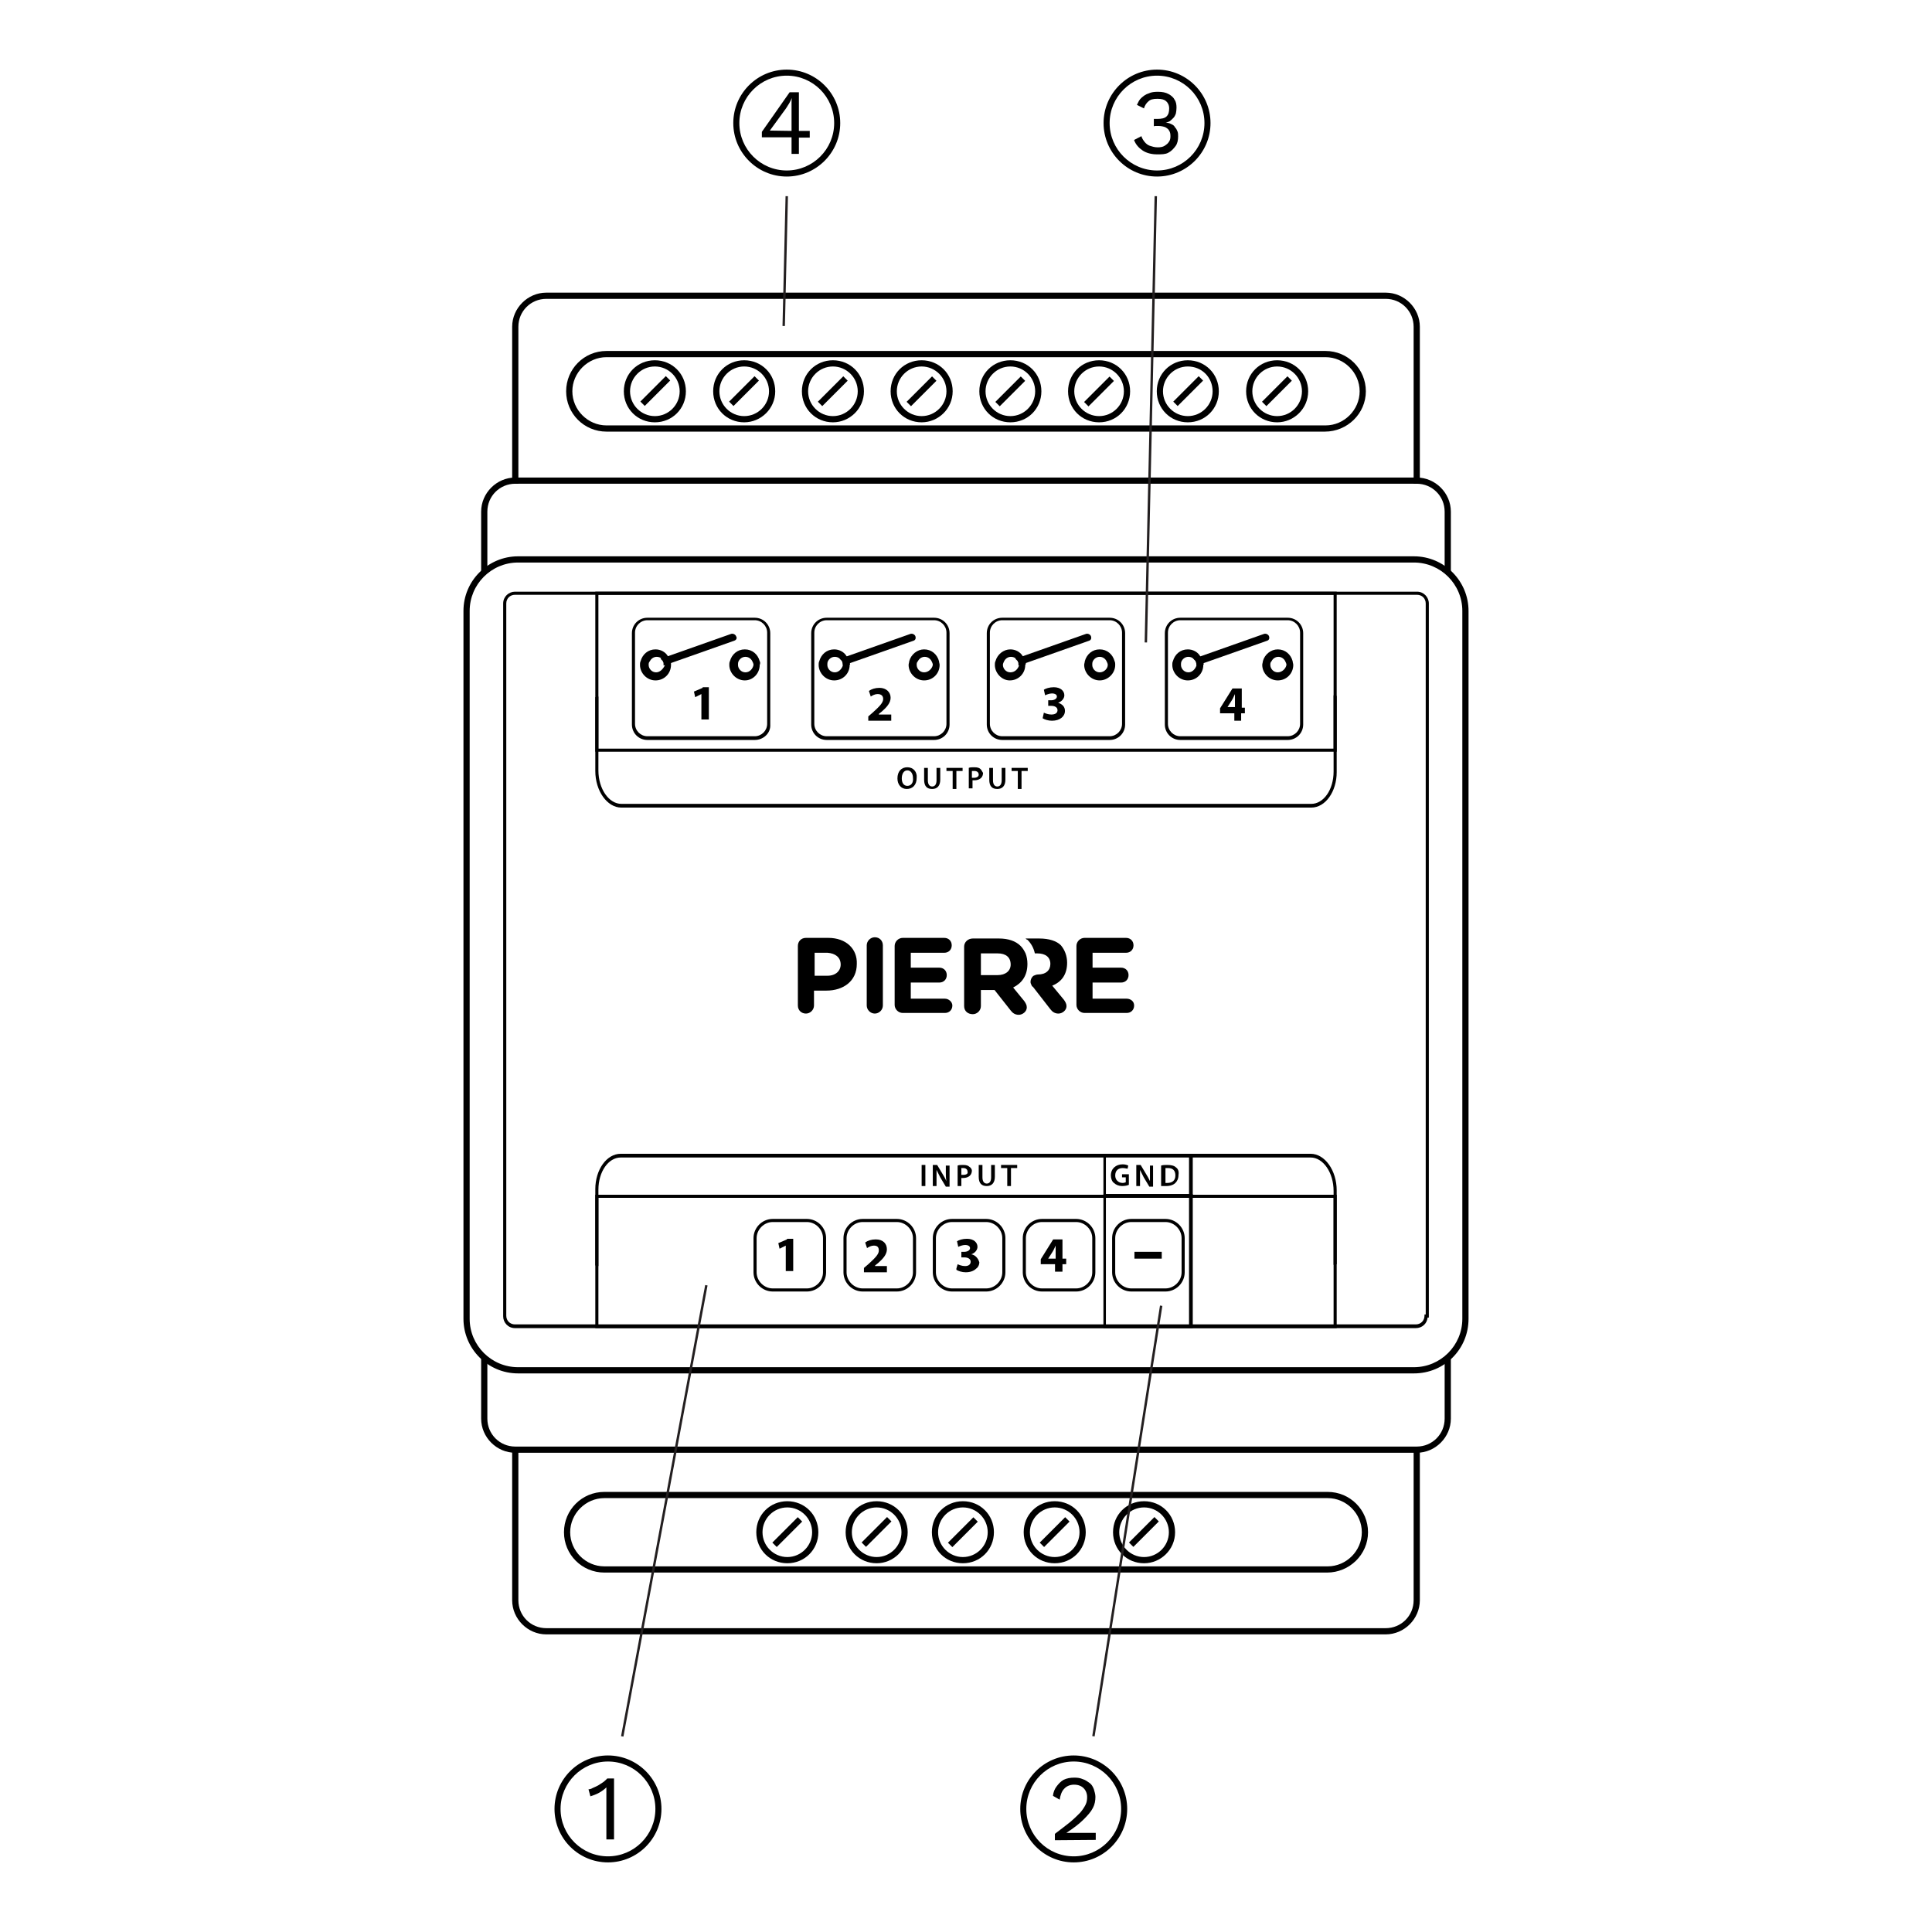 <?xml version="1.0" encoding="utf-8"?>
<!-- Generator: Adobe Illustrator 27.8.1, SVG Export Plug-In . SVG Version: 6.00 Build 0)  -->
<svg version="1.1" xmlns="http://www.w3.org/2000/svg" xmlns:xlink="http://www.w3.org/1999/xlink" x="0px" y="0px"
	 viewBox="0 0 400 400" style="enable-background:new 0 0 400 400;" xml:space="preserve">
<style type="text/css">
	.st0{fill:none;}
	.st1{fill:none;stroke:#231F20;stroke-width:0.5;stroke-miterlimit:10;}
	.st2{fill:none;stroke:#000000;stroke-linecap:round;stroke-linejoin:round;stroke-miterlimit:10;}
	.st3{fill-rule:evenodd;clip-rule:evenodd;}
	.st4{enable-background:new    ;}
	.st5{fill:none;stroke:#000000;stroke-miterlimit:10;}
	.st6{stroke:#000000;stroke-width:0.4;stroke-miterlimit:10;}
</style>
<g id="Layer_1">
</g>
<g id="Layer_2">
	<g>
		<g>
			<path d="M106.039,100.152V67.654c0-3.853,3.211-7.065,7.065-7.065h173.793
				c3.853,0,7.065,3.211,7.065,7.065v32.498h-1.285V67.654
				c0-3.211-2.569-5.78-5.78-5.78H113.104c-3.211,0-5.78,2.569-5.78,5.78
				v32.498H106.039z"/>
		</g>
	</g>
	<g>
		<g>
			<path d="M293.961,300.059v31.257c0,3.853-3.211,7.065-7.065,7.065H113.104
				c-3.854,0-7.065-3.211-7.065-7.065v-31.276h1.285v31.276
				c0,3.211,2.569,5.78,5.78,5.78h173.793c3.211,0,5.78-2.569,5.78-5.78
				v-31.257H293.961z"/>
		</g>
	</g>
	<g>
		<g>
			<path d="M299.099,118.456v-12.524c0-3.211-2.569-5.78-5.78-5.78H106.681
				c-3.211,0-5.78,2.569-5.78,5.78v12.524l-1.285,0v-12.524
				c0-3.854,3.211-7.065,7.065-7.065h186.638c3.854,0,7.065,3.211,7.065,7.065
				v12.524H299.099z"/>
		</g>
	</g>
	<g>
		<g>
			<path d="M100.901,281.193v12.524c0,3.211,2.569,5.78,5.78,5.78h186.638
				c3.211,0,5.78-2.569,5.78-5.78v-12.524l1.284-0v12.524
				c0,3.854-3.211,7.065-7.065,7.065H106.681c-3.854,0-7.065-3.211-7.065-7.065
				v-12.524H100.901z"/>
		</g>
	</g>
	<g>
		<g>
			<path d="M292.741,284.349H107.259c-6.294,0-11.304-5.138-11.304-11.304V126.484
				c0-6.294,5.138-11.304,11.304-11.304h185.482c6.294,0,11.304,5.138,11.304,11.304
				v146.561C304.045,279.34,299.035,284.349,292.741,284.349z M107.259,116.465
				c-5.523,0-10.019,4.496-10.019,10.019v146.561c0,5.523,4.496,10.019,10.019,10.019
				h185.482c5.523,0,10.019-4.496,10.019-10.019V126.484
				c0-5.523-4.496-10.019-10.019-10.019h-185.482V116.465z"/>
		</g>
	</g>
	<g>
		<g>
			<g>
				<g>
					<g>
						<path d="M293.126,274.973H106.617c-1.413,0-2.441-1.156-2.441-2.441V124.943
							c0-1.413,1.156-2.441,2.441-2.441h186.766c1.413,0,2.441,1.156,2.441,2.441
							v147.846h-0.257C295.438,274.073,294.411,274.973,293.126,274.973z M106.617,123.145
							c-1.028,0-1.798,0.771-1.798,1.798v147.461c0,1.028,0.771,1.798,1.798,1.798
							h186.509c1.028,0,1.798-0.771,1.798-1.798v-0.257h0.257V124.943
							c0-1.028-0.771-1.798-1.798-1.798H106.617z"/>
					</g>
				</g>
			</g>
		</g>
	</g>
	<g>
		<g>
			<g>
				<g>
					<g>
						<path d="M212.717,199.572L212.717,199.572c0-0.771-0.128-1.541-0.385-2.184
							c-0.257-0.514-0.514-1.028-1.028-1.541
							c-1.028-1.028-2.569-1.541-4.496-1.541h-5.395
							c-1.028,0-1.798,0.771-1.798,1.67v12.331c0,1.028,0.771,1.67,1.798,1.67
							c0.899,0,1.67-0.771,1.67-1.67v-3.34h2.826l3.34,4.239
							c0.385,0.514,0.899,0.899,1.67,0.899c0.771,0,1.67-0.642,1.67-1.541
							c0-0.514-0.257-0.899-0.514-1.285l-2.312-2.826
							C211.561,203.554,212.717,202.013,212.717,199.572z M209.248,199.701
							c0,1.285-1.028,2.184-2.697,2.184h-3.468v-4.496h3.468
							C208.221,197.389,209.248,198.159,209.248,199.701L209.248,199.701z"/>
					</g>
				</g>
			</g>
		</g>
		<g>
			<g>
				<g>
					<g>
						<path d="M171.484,194.177h-4.624c-1.028,0-1.67,0.771-1.67,1.67v12.331
							c0,1.028,0.771,1.67,1.67,1.67c0.899,0,1.67-0.771,1.67-1.67v-3.083
							h2.569c3.468,0,6.294-1.927,6.294-5.523l0,0
							C177.521,196.49,175.209,194.177,171.484,194.177z M174.053,199.701
							c0,1.285-1.028,2.312-2.697,2.312h-2.697v-4.753h2.697
							C172.897,197.389,174.053,198.159,174.053,199.701L174.053,199.701z"/>
					</g>
				</g>
			</g>
		</g>
		<g>
			<g>
				<g>
					<g>
						<path d="M181.118,194.049c-0.899,0-1.67,0.771-1.67,1.67v12.46
							c0,0.899,0.771,1.67,1.67,1.67c0.899,0,1.67-0.771,1.67-1.67v-12.46
							C182.788,194.82,182.145,194.049,181.118,194.049z"/>
					</g>
				</g>
			</g>
		</g>
		<g>
			<g>
				<g>
					<g>
						<path d="M195.633,206.766h-7.065v-3.34h5.909c0.899,0,1.541-0.642,1.541-1.541
							c0-0.899-0.642-1.541-1.541-1.541h-5.909v-3.083h6.936
							c0.899,0,1.541-0.642,1.541-1.541c0-0.899-0.642-1.541-1.541-1.541h-8.606
							c-0.899,0-1.67,0.771-1.67,1.67v12.203c0,0.899,0.771,1.67,1.67,1.67
							h8.735c0.899,0,1.541-0.642,1.541-1.541
							C197.174,207.408,196.403,206.766,195.633,206.766z"/>
					</g>
				</g>
			</g>
		</g>
		<g>
			<g>
				<g>
					<g>
						<path d="M233.269,206.766h-7.065v-3.34h5.909c0.899,0,1.541-0.642,1.541-1.541
							c0-0.899-0.642-1.541-1.541-1.541h-5.909v-3.083h6.936
							c0.899,0,1.541-0.642,1.541-1.541c0-0.899-0.642-1.541-1.541-1.541h-8.606
							c-0.899,0-1.67,0.771-1.67,1.67v12.203c0,0.899,0.771,1.67,1.67,1.67
							h8.735c0.899,0,1.541-0.642,1.541-1.541
							C234.81,207.279,234.039,206.766,233.269,206.766z"/>
					</g>
				</g>
			</g>
		</g>
		<g>
			<g>
				<g>
					<g>
						<path d="M215.157,194.306h-2.826c0.128,0.128,0.257,0.257,0.385,0.257
							c0.771,0.771,1.285,1.67,1.541,2.826h0.514
							c1.67,0,2.697,0.771,2.697,2.184l0,0c0,1.285-0.899,2.184-2.569,2.184
							c-0.257,0-0.642,0.128-0.899,0.257c-0.385,0.257-0.642,0.771-0.642,1.285l0,0
							c0,0.257,0.128,0.514,0.257,0.771c0,0.128,0.128,0.128,0.257,0.257
							l3.597,4.624c0.385,0.514,0.899,0.899,1.67,0.899
							c0.771,0,1.67-0.642,1.67-1.541c0-0.514-0.257-0.899-0.514-1.285
							l-2.441-2.954c1.927-0.771,3.083-2.312,3.083-4.753l0,0
							c0-1.413-0.514-2.697-1.285-3.597
							C218.754,194.82,217.212,194.306,215.157,194.306z"/>
					</g>
				</g>
			</g>
		</g>
	</g>
	<g>
		<g>
			<path d="M274.758,325.582H125.114c-4.624,0-8.349-3.725-8.349-8.349
				c0-4.624,3.725-8.349,8.349-8.349h149.773c4.624,0,8.349,3.725,8.349,8.349
				C283.236,321.857,279.382,325.582,274.758,325.582z M125.114,310.168
				c-3.854,0-7.065,3.211-7.065,7.065c0,3.853,3.211,7.065,7.065,7.065h149.773
				c3.854,0,7.065-3.211,7.065-7.065c0-3.854-3.211-7.065-7.065-7.065H125.114z"/>
		</g>
		<g>
			<g>
				<g>
					<g>
						<path d="M163.006,323.655c-3.597,0-6.423-2.826-6.423-6.422
							c0-3.597,2.826-6.423,6.423-6.423s6.423,2.826,6.423,6.423
							C169.429,320.829,166.603,323.655,163.006,323.655z M163.006,312.095
							c-2.826,0-5.138,2.312-5.138,5.138c0,2.826,2.312,5.138,5.138,5.138
							s5.138-2.312,5.138-5.138C168.144,314.407,165.832,312.095,163.006,312.095z"/>
					</g>
				</g>
				<g>
					<g>
						<line class="st0" x1="160.437" y1="319.802" x2="165.575" y2="314.535"/>
					</g>
					<g>
						
							<rect x="159.32" y="316.574" transform="matrix(0.707 -0.707 0.707 0.707 -176.551 208.201)" width="7.45" height="1.285"/>
					</g>
				</g>
			</g>
			<g>
				<g>
					<g>
						<path d="M181.503,323.655c-3.597,0-6.423-2.826-6.423-6.422
							c0-3.597,2.826-6.423,6.423-6.423s6.423,2.826,6.423,6.423
							C187.926,320.829,184.971,323.655,181.503,323.655z M181.503,312.095
							c-2.826,0-5.138,2.312-5.138,5.138c0,2.826,2.312,5.138,5.138,5.138
							s5.138-2.312,5.138-5.138C186.641,314.407,184.329,312.095,181.503,312.095z"/>
					</g>
				</g>
				<g>
					<g>
						<line class="st0" x1="184.072" y1="314.535" x2="178.806" y2="319.802"/>
					</g>
					<g>
						
							<rect x="177.804" y="316.544" transform="matrix(0.707 -0.707 0.707 0.707 -171.116 221.262)" width="7.45" height="1.285"/>
					</g>
				</g>
			</g>
			<g>
				<g>
					<g>
						<path d="M199.358,323.655c-3.597,0-6.423-2.826-6.423-6.422
							c0-3.597,2.826-6.423,6.423-6.423s6.423,2.826,6.423,6.423
							C205.78,320.829,202.954,323.655,199.358,323.655z M199.358,312.095
							c-2.826,0-5.138,2.312-5.138,5.138c0,2.826,2.312,5.138,5.138,5.138
							s5.138-2.312,5.138-5.138C204.496,314.407,202.184,312.095,199.358,312.095z"/>
					</g>
				</g>
				<g>
					<g>
						<line class="st0" x1="202.055" y1="314.535" x2="196.789" y2="319.802"/>
					</g>
					<g>
						
							<rect x="195.681" y="316.597" transform="matrix(0.707 -0.707 0.707 0.707 -165.918 233.919)" width="7.45" height="1.285"/>
					</g>
				</g>
			</g>
			<g>
				<g>
					<g>
						<path d="M218.368,323.655c-3.597,0-6.423-2.826-6.423-6.422
							c0-3.597,2.826-6.423,6.423-6.423s6.423,2.826,6.423,6.423
							C224.791,320.829,221.965,323.655,218.368,323.655z M218.368,312.095
							c-2.826,0-5.138,2.312-5.138,5.138c0,2.826,2.312,5.138,5.138,5.138
							s5.138-2.312,5.138-5.138C223.506,314.407,221.194,312.095,218.368,312.095z"/>
					</g>
				</g>
				<g>
					<g>
						<line class="st0" x1="220.937" y1="314.535" x2="215.799" y2="319.802"/>
					</g>
					<g>
						
							<rect x="214.682" y="316.574" transform="matrix(0.707 -0.707 0.707 0.707 -160.336 247.347)" width="7.45" height="1.285"/>
					</g>
				</g>
			</g>
			<g>
				<g>
					<g>
						<path d="M236.865,323.655c-3.597,0-6.423-2.826-6.423-6.422
							c0-3.597,2.826-6.423,6.423-6.423s6.423,2.826,6.423,6.423
							C243.288,320.829,240.333,323.655,236.865,323.655z M236.865,312.095
							c-2.826,0-5.138,2.312-5.138,5.138c0,2.826,2.312,5.138,5.138,5.138
							s5.138-2.312,5.138-5.138C242.003,314.407,239.691,312.095,236.865,312.095z"/>
					</g>
				</g>
				<g>
					<g>
						<line class="st0" x1="239.434" y1="314.535" x2="234.168" y2="319.802"/>
					</g>
					<g>
						
							<rect x="233.166" y="316.543" transform="matrix(0.707 -0.707 0.707 0.707 -154.9 260.409)" width="7.45" height="1.285"/>
					</g>
				</g>
			</g>
		</g>
	</g>
	<g>
		<path d="M274.308,89.362H125.563c-4.624,0-8.349-3.725-8.349-8.349
			s3.725-8.349,8.349-8.349h148.873c4.624,0,8.349,3.725,8.349,8.349
			S278.932,89.362,274.308,89.362z M125.563,73.948c-3.854,0-7.065,3.211-7.065,7.065
			s3.211,7.065,7.065,7.065h148.873c3.854,0,7.065-3.211,7.065-7.065
			s-3.211-7.065-7.065-7.065H125.563z"/>
	</g>
	<g>
		<g>
			<g>
				<path d="M135.582,87.436c-3.597,0-6.423-2.826-6.423-6.423
					s2.826-6.423,6.423-6.423s6.423,2.826,6.423,6.423
					S139.179,87.436,135.582,87.436z M135.582,75.875c-2.826,0-5.138,2.312-5.138,5.138
					s2.312,5.138,5.138,5.138s5.138-2.312,5.138-5.138S138.408,75.875,135.582,75.875z"/>
			</g>
		</g>
		<g>
			<g>
				<line class="st0" x1="138.28" y1="78.444" x2="133.013" y2="83.582"/>
			</g>
			<g>
				
					<rect x="131.968" y="80.308" transform="matrix(0.707 -0.707 0.707 0.707 -17.497 119.659)" width="7.45" height="1.285"/>
			</g>
		</g>
	</g>
	<g>
		<g>
			<g>
				<path d="M154.079,87.436c-3.597,0-6.423-2.826-6.423-6.423
					s2.826-6.423,6.423-6.423s6.423,2.826,6.423,6.423
					S157.547,87.436,154.079,87.436z M154.079,75.875c-2.826,0-5.138,2.312-5.138,5.138
					s2.312,5.138,5.138,5.138s5.138-2.312,5.138-5.138S156.905,75.875,154.079,75.875z"/>
			</g>
		</g>
		<g>
			<g>
				<line class="st0" x1="156.648" y1="78.444" x2="151.382" y2="83.582"/>
			</g>
			<g>
				
					<rect x="150.343" y="80.324" transform="matrix(0.707 -0.707 0.707 0.707 -12.127 132.657)" width="7.45" height="1.285"/>
			</g>
		</g>
	</g>
	<g>
		<g>
			<g>
				<path d="M172.448,87.436c-3.597,0-6.423-2.826-6.423-6.423
					s2.826-6.423,6.423-6.423s6.423,2.826,6.423,6.423
					S175.916,87.436,172.448,87.436z M172.448,75.875c-2.826,0-5.138,2.312-5.138,5.138
					s2.312,5.138,5.138,5.138s5.138-2.312,5.138-5.138S175.273,75.875,172.448,75.875z"/>
			</g>
		</g>
		<g>
			<g>
				<line class="st0" x1="175.017" y1="78.444" x2="169.75" y2="83.582"/>
			</g>
			<g>
				
					<rect x="168.718" y="80.341" transform="matrix(0.707 -0.707 0.707 0.707 -6.756 145.655)" width="7.45" height="1.285"/>
			</g>
		</g>
	</g>
	<g>
		<g>
			<g>
				<path d="M190.816,87.436c-3.597,0-6.423-2.826-6.423-6.423
					s2.826-6.423,6.423-6.423s6.423,2.826,6.423,6.423
					S194.284,87.436,190.816,87.436z M190.816,75.875c-2.826,0-5.138,2.312-5.138,5.138
					s2.312,5.138,5.138,5.138s5.138-2.312,5.138-5.138S193.642,75.875,190.816,75.875z"/>
			</g>
		</g>
		<g>
			<g>
				<line class="st0" x1="193.385" y1="78.444" x2="188.247" y2="83.582"/>
			</g>
			<g>
				
					<rect x="187.094" y="80.358" transform="matrix(0.707 -0.707 0.707 0.707 -1.386 158.653)" width="7.45" height="1.285"/>
			</g>
		</g>
	</g>
	<g>
		<g>
			<g>
				<path d="M209.184,87.436c-3.597,0-6.423-2.826-6.423-6.423s2.826-6.423,6.423-6.423
					c3.597,0,6.423,2.826,6.423,6.423S212.781,87.436,209.184,87.436z M209.184,75.875
					c-2.826,0-5.138,2.312-5.138,5.138s2.312,5.138,5.138,5.138
					c2.826,0,5.138-2.312,5.138-5.138S212.01,75.875,209.184,75.875z"/>
			</g>
		</g>
		<g>
			<g>
				<line class="st0" x1="211.753" y1="78.444" x2="206.615" y2="83.582"/>
			</g>
			<g>
				
					<rect x="205.469" y="80.374" transform="matrix(0.707 -0.707 0.707 0.707 3.984 171.651)" width="7.45" height="1.285"/>
			</g>
		</g>
	</g>
	<g>
		<g>
			<g>
				<path d="M227.553,87.436c-3.597,0-6.423-2.826-6.423-6.423
					s2.826-6.423,6.423-6.423s6.423,2.826,6.423,6.423
					S231.149,87.436,227.553,87.436z M227.553,75.875c-2.826,0-5.138,2.312-5.138,5.138
					s2.312,5.138,5.138,5.138s5.138-2.312,5.138-5.138S230.378,75.875,227.553,75.875z"/>
			</g>
		</g>
		<g>
			<g>
				<line class="st0" x1="230.25" y1="78.444" x2="224.984" y2="83.582"/>
			</g>
			<g>
				
					<rect x="223.844" y="80.391" transform="matrix(0.707 -0.707 0.707 0.707 9.355 184.65)" width="7.45" height="1.285"/>
			</g>
		</g>
	</g>
	<g>
		<g>
			<g>
				<path d="M245.921,87.436c-3.597,0-6.423-2.826-6.423-6.423
					s2.826-6.423,6.423-6.423s6.423,2.826,6.423,6.423
					S249.518,87.436,245.921,87.436z M245.921,75.875c-2.826,0-5.138,2.312-5.138,5.138
					s2.312,5.138,5.138,5.138s5.138-2.312,5.138-5.138S248.875,75.875,245.921,75.875z"/>
			</g>
		</g>
		<g>
			<g>
				<line class="st0" x1="248.618" y1="78.444" x2="243.352" y2="83.582"/>
			</g>
			<g>
				
					<rect x="242.31" y="80.316" transform="matrix(0.707 -0.707 0.707 0.707 14.816 197.685)" width="7.45" height="1.285"/>
			</g>
		</g>
	</g>
	<g>
		<g>
			<g>
				<path d="M264.418,87.436c-3.597,0-6.422-2.826-6.422-6.423
					s2.826-6.423,6.422-6.423c3.597,0,6.423,2.826,6.423,6.423
					S267.886,87.436,264.418,87.436z M264.418,75.875c-2.826,0-5.138,2.312-5.138,5.138
					s2.312,5.138,5.138,5.138s5.138-2.312,5.138-5.138S267.244,75.875,264.418,75.875z"/>
			</g>
		</g>
		<g>
			<g>
				<line class="st0" x1="266.987" y1="78.444" x2="261.72" y2="83.582"/>
			</g>
			<g>
				
					<rect x="260.685" y="80.333" transform="matrix(0.707 -0.707 0.707 0.707 20.186 210.683)" width="7.45" height="1.285"/>
			</g>
		</g>
	</g>
	<g>
		<g>
			<g>
				<g>
					<g>
						<g>
							<g>
								<path d="M276.749,274.973H123.251v-27.617h153.498V274.973z M123.893,274.33h152.213
									v-26.332H123.893V274.33z"/>
							</g>
						</g>
					</g>
				</g>
			</g>
		</g>
		<g>
			<g>
				<g>
					<g>
						<g>
							<g>
								<path d="M167.053,267.394h-7.065c-2.184,0-3.982-1.798-3.982-3.982v-7.065
									c0-2.184,1.798-3.982,3.982-3.982h7.065c2.184,0,3.982,1.798,3.982,3.982
									v7.065C171.035,265.596,169.236,267.394,167.053,267.394z M159.988,253.008
									c-1.798,0-3.34,1.541-3.34,3.34v7.065c0,1.798,1.541,3.34,3.34,3.34
									h7.065c1.798,0,3.34-1.541,3.34-3.34v-7.065
									c0-1.798-1.541-3.34-3.34-3.34H159.988z"/>
							</g>
						</g>
					</g>
				</g>
			</g>
		</g>
		<g>
			<g>
				<g>
					<g>
						<g>
							<g>
								<path d="M185.678,267.394h-7.065c-2.184,0-3.982-1.798-3.982-3.982v-7.065
									c0-2.184,1.798-3.982,3.982-3.982h7.065c2.184,0,3.982,1.798,3.982,3.982
									v7.065C189.66,265.596,187.861,267.394,185.678,267.394z M178.613,253.008
									c-1.798,0-3.34,1.541-3.34,3.34v7.065c0,1.798,1.541,3.34,3.34,3.34
									h7.065c1.798,0,3.34-1.541,3.34-3.34v-7.065
									c0-1.798-1.541-3.34-3.34-3.34H178.613z"/>
							</g>
						</g>
					</g>
				</g>
			</g>
		</g>
		<g>
			<g>
				<g>
					<g>
						<g>
							<g>
								<path d="M204.175,267.394h-7.065c-2.184,0-3.982-1.798-3.982-3.982v-7.065
									c0-2.184,1.798-3.982,3.982-3.982h7.065c2.184,0,3.982,1.798,3.982,3.982
									v7.065C208.157,265.596,206.358,267.394,204.175,267.394z M197.11,253.008
									c-1.798,0-3.34,1.541-3.34,3.34v7.065c0,1.798,1.541,3.34,3.34,3.34
									h7.065c1.798,0,3.34-1.541,3.34-3.34v-7.065
									c0-1.798-1.541-3.34-3.34-3.34H197.11z"/>
							</g>
						</g>
					</g>
				</g>
			</g>
		</g>
		<g>
			<g>
				<g>
					<g>
						<g>
							<g>
								<path d="M222.8,267.394h-7.065c-2.184,0-3.982-1.798-3.982-3.982v-7.065
									c0-2.184,1.798-3.982,3.982-3.982h7.065c2.184,0,3.982,1.798,3.982,3.982
									v7.065C226.782,265.596,224.984,267.394,222.8,267.394z M215.735,253.008
									c-1.798,0-3.34,1.541-3.34,3.34v7.065c0,1.798,1.541,3.34,3.34,3.34
									h7.065c1.798,0,3.34-1.541,3.34-3.34v-7.065
									c0-1.798-1.541-3.34-3.34-3.34H215.735z"/>
							</g>
						</g>
					</g>
				</g>
			</g>
		</g>
		<g>
			<g>
				<g>
					<g>
						<path d="M246.948,247.87h-18.497v-8.992h18.497V247.87z M228.965,247.227h17.212
							v-7.707h-17.212V247.227z"/>
					</g>
				</g>
			</g>
		</g>
		<g>
			<g>
				<g>
					<g>
						<path d="M246.948,274.973h-18.497v-27.745h18.497V274.973z M228.965,274.33h17.212
							v-26.461h-17.212V274.33z"/>
					</g>
				</g>
			</g>
		</g>
		<g>
			<g>
				<g>
					<g>
						<path d="M241.297,267.394h-7.065c-2.184,0-3.982-1.798-3.982-3.982v-7.065
							c0-2.184,1.798-3.982,3.982-3.982h7.065c2.184,0,3.982,1.798,3.982,3.982
							v7.065C245.279,265.596,243.48,267.394,241.297,267.394z M234.232,253.008
							c-1.798,0-3.34,1.541-3.34,3.34v7.065c0,1.798,1.541,3.34,3.34,3.34
							h7.065c1.798,0,3.34-1.541,3.34-3.34v-7.065
							c0-1.798-1.541-3.34-3.34-3.34H234.232z"/>
					</g>
				</g>
			</g>
		</g>
		<g>
			<g>
				<g>
					<g>
						<rect x="234.874" y="259.173" width="5.652" height="1.413"/>
					</g>
				</g>
			</g>
		</g>
		<g>
			<g>
				<g>
					<g>
						<g>
							<g>
								<path d="M123.251,261.999v-15.799c0-3.982,2.312-7.322,5.266-7.322h142.836
									c2.954,0,5.395,3.468,5.395,7.579v15.286l-0.642,0.128V246.585
									c0-3.854-2.184-6.936-4.753-6.936H128.518c-2.569,0-4.624,2.954-4.624,6.679
									v15.799L123.251,261.999z"/>
							</g>
						</g>
					</g>
				</g>
			</g>
		</g>
		<g>
			<g>
				<g>
					<g>
						<g>
							<g>
								<path d="M190.816,241.19v4.367h0.771v-4.367H190.816z"/>
							</g>
						</g>
					</g>
				</g>
			</g>
			<g>
				<g>
					<g>
						<g>
							<g>
								<path d="M195.825,241.19v1.541c0,0.642,0,1.285,0.128,1.798l0,0
									c-0.257-0.514-0.514-1.028-0.771-1.413l-1.156-1.927h-0.899v4.367h0.771
									v-1.541c0-0.771,0-1.285,0-1.798l0,0c0.257,0.514,0.514,1.028,0.771,1.541
									l1.156,1.927h0.771v-4.367h-0.771V241.19z"/>
							</g>
						</g>
					</g>
				</g>
			</g>
			<g>
				<g>
					<g>
						<g>
							<g>
								<path d="M200.706,241.576c-0.257-0.257-0.642-0.385-1.285-0.385
									c-0.514,0-0.899,0-1.156,0.128v4.239h0.771v-1.67c0.128,0,0.257,0,0.385,0
									c0.514,0,1.028-0.128,1.413-0.514c0.257-0.257,0.385-0.642,0.385-1.028
									C201.22,242.089,200.963,241.704,200.706,241.576z M199.422,243.245
									c-0.128,0-0.257,0-0.385,0v-1.413c0.128,0,0.257,0,0.385,0
									c0.514,0,0.899,0.257,0.899,0.771
									C200.45,242.988,200.064,243.245,199.422,243.245z"/>
							</g>
						</g>
					</g>
				</g>
			</g>
			<g>
				<g>
					<g>
						<g>
							<g>
								<path d="M205.202,241.19v2.569c0,0.899-0.385,1.285-0.899,1.285
									s-0.899-0.385-0.899-1.285v-2.569h-0.771v2.441
									c0,1.413,0.642,1.927,1.67,1.927s1.67-0.642,1.67-1.927v-2.441H205.202z"/>
							</g>
						</g>
					</g>
				</g>
			</g>
			<g>
				<g>
					<g>
						<g>
							<g>
								<path d="M207.257,241.19v0.642h1.285v3.725h0.771v-3.725h1.285v-0.642H207.257z"/>
							</g>
						</g>
					</g>
				</g>
			</g>
		</g>
		<g>
			<g>
				<g>
					<g>
						<g>
							<path d="M232.305,243.117v0.642h0.771v1.028c-0.128,0-0.257,0.128-0.642,0.128
								c-0.899,0-1.541-0.642-1.541-1.541c0-1.028,0.642-1.541,1.541-1.541
								c0.514,0,0.771,0.128,1.028,0.128l0.128-0.642
								c-0.257-0.128-0.642-0.257-1.156-0.257c-1.413,0-2.441,0.899-2.441,2.312
								c0,0.642,0.257,1.285,0.642,1.541c0.385,0.385,1.028,0.642,1.67,0.642
								c0.642,0,1.156-0.128,1.413-0.257v-2.184h-1.413V243.117z"/>
						</g>
					</g>
				</g>
			</g>
			<g>
				<g>
					<g>
						<g>
							<path d="M238.085,241.19v1.541c0,0.642,0,1.156,0,1.798l0,0
								c-0.257-0.514-0.514-1.028-0.771-1.413l-1.156-1.927h-0.899v4.367h0.771
								v-1.541c0-0.771,0-1.285,0-1.798l0,0c0.257,0.514,0.514,1.028,0.771,1.541
								l1.156,1.927h0.771v-4.367h-0.642V241.19z"/>
						</g>
					</g>
				</g>
			</g>
			<g>
				<g>
					<g>
						<g>
							<path d="M243.48,241.704c-0.385-0.385-1.028-0.514-1.798-0.514
								c-0.514,0-0.899,0-1.285,0.128v4.239c0.257,0,0.642,0,1.028,0
								c0.899,0,1.541-0.257,1.927-0.642c0.385-0.385,0.642-0.899,0.642-1.67
								C244.123,242.475,243.866,241.961,243.48,241.704z M241.682,244.915
								c-0.128,0-0.385,0-0.385,0v-3.083c0.128,0,0.257,0,0.514,0
								c1.028,0,1.541,0.514,1.541,1.541
								C243.352,244.401,242.71,244.915,241.682,244.915z"/>
						</g>
					</g>
				</g>
			</g>
		</g>
		<g>
			<g>
				<g>
					<g>
						<path d="M162.942,256.604l-1.798,0.771l0.257,1.156l1.285-0.642l0,0v5.266h1.541
							v-6.679h-1.285V256.604z"/>
					</g>
				</g>
			</g>
		</g>
		<g>
			<g>
				<g>
					<g>
						<path d="M181.182,261.999L181.182,261.999l0.642-0.514
							c1.028-0.899,1.798-1.798,1.798-2.826c0-1.156-0.771-2.055-2.312-2.055
							c-0.899,0-1.67,0.257-2.184,0.642l0.385,1.156
							c0.385-0.257,0.899-0.514,1.413-0.514c0.771,0,1.028,0.385,1.028,1.028
							c0,0.771-0.771,1.541-2.184,2.826l-0.899,0.771v0.899h4.753v-1.285h-2.441
							V261.999z"/>
					</g>
				</g>
			</g>
		</g>
		<g>
			<g>
				<g>
					<g>
						<path d="M201.092,259.687L201.092,259.687c0.771-0.257,1.285-0.899,1.285-1.541
							c0-0.899-0.771-1.67-2.184-1.67c-0.899,0-1.67,0.257-2.055,0.514
							l0.257,1.156c0.257-0.128,0.899-0.385,1.413-0.385
							c0.642,0,1.028,0.257,1.028,0.642c0,0.514-0.642,0.771-1.156,0.771h-0.642
							v1.156h0.642c0.642,0,1.285,0.257,1.285,0.899
							c0,0.514-0.385,0.899-1.156,0.899c-0.642,0-1.285-0.257-1.541-0.385
							l-0.257,0.899v0.257c0.385,0.257,1.156,0.514,1.927,0.514
							c0.899,0,1.67-0.257,2.184-0.771c0.385-0.257,0.642-0.771,0.642-1.284
							C202.505,260.458,201.863,259.815,201.092,259.687z"/>
					</g>
				</g>
			</g>
		</g>
		<g>
			<g>
				<g>
					<g>
						<path d="M219.974,260.458v-3.853h-1.927l-2.569,4.11v1.028h2.954v1.541h1.541
							v-1.541h0.771v-1.156h-0.771V260.458z M218.561,259.045v1.541h-1.541l0,0
							l0.899-1.413c0.257-0.385,0.385-0.771,0.642-1.284l0,0
							C218.561,258.274,218.561,258.659,218.561,259.045z"/>
					</g>
				</g>
			</g>
		</g>
	</g>
	<g>
		<g>
			<g>
				<g>
					<g>
						<g>
							<g>
								<path d="M276.749,155.642H123.251v-33.14h153.498V155.642z M123.893,155h152.213
									v-31.856H123.893V155z"/>
							</g>
						</g>
					</g>
				</g>
			</g>
		</g>
		<g>
			<g>
				<g>
					<g>
						<g>
							<g>
								<path d="M276.749,144.082v15.799c-0,3.982-2.312,7.322-5.266,7.322H128.646
									c-2.954,0-5.395-3.468-5.395-7.579v-15.286l0.642-0.128v15.286
									c0,3.854,2.184,6.936,4.753,6.936h142.836c2.569,0,4.624-2.954,4.624-6.679
									v-15.799L276.749,144.082z"/>
							</g>
						</g>
					</g>
				</g>
			</g>
		</g>
		<g>
			<g>
				<g>
					<g>
						<path d="M156.263,153.202h-22.222c-1.798,0-3.211-1.413-3.211-3.211v-18.882
							c0-1.798,1.413-3.211,3.211-3.211h22.222c1.798,0,3.211,1.413,3.211,3.211
							v18.882C159.602,151.789,158.061,153.202,156.263,153.202z M134.041,128.411
							c-1.413,0-2.569,1.156-2.569,2.569v18.882c0,1.413,1.156,2.569,2.569,2.569
							h22.222c1.413,0,2.569-1.156,2.569-2.569v-18.882
							c0-1.413-1.156-2.569-2.569-2.569H134.041z"/>
					</g>
				</g>
			</g>
		</g>
		<g>
			<g>
				<g>
					<g>
						<path d="M193.385,153.202h-22.222c-1.798,0-3.211-1.413-3.211-3.211v-18.882
							c0-1.798,1.413-3.211,3.211-3.211h22.222c1.798,0,3.211,1.413,3.211,3.211
							v18.882C196.596,151.789,195.183,153.202,193.385,153.202z M171.163,128.411
							c-1.413,0-2.569,1.156-2.569,2.569v18.882c0,1.413,1.156,2.569,2.569,2.569
							h22.222c1.413,0,2.569-1.156,2.569-2.569v-18.882
							c0-1.413-1.156-2.569-2.569-2.569H171.163z"/>
					</g>
				</g>
			</g>
		</g>
		<g>
			<g>
				<g>
					<g>
						<path d="M229.736,153.202H207.514c-1.798,0-3.211-1.413-3.211-3.211v-18.882
							c0-1.798,1.413-3.211,3.211-3.211h22.222c1.798,0,3.211,1.413,3.211,3.211
							v18.882C232.947,151.789,231.534,153.202,229.736,153.202z M207.514,128.411
							c-1.413,0-2.569,1.156-2.569,2.569v18.882c0,1.413,1.156,2.569,2.569,2.569
							h22.222c1.413,0,2.569-1.156,2.569-2.569v-18.882
							c0-1.413-1.156-2.569-2.569-2.569H207.514z"/>
					</g>
				</g>
			</g>
		</g>
		<g>
			<g>
				<g>
					<g>
						<path d="M266.601,153.202h-22.222c-1.798,0-3.211-1.413-3.211-3.211v-18.882
							c0-1.798,1.413-3.211,3.211-3.211h22.222c1.798,0,3.211,1.413,3.211,3.211
							v18.882C269.813,151.789,268.4,153.202,266.601,153.202z M244.379,128.411
							c-1.413,0-2.569,1.156-2.569,2.569v18.882c0,1.413,1.156,2.569,2.569,2.569
							h22.222c1.413,0,2.569-1.156,2.569-2.569v-18.882
							c0-1.413-1.156-2.569-2.569-2.569H244.379z"/>
					</g>
				</g>
			</g>
		</g>
		<g>
			<g>
				<g>
					<g>
						<g>
							<g>
								<path d="M187.861,158.854c-1.285,0-2.055,0.899-2.055,2.312
									c0,1.285,0.771,2.184,1.927,2.184c1.156,0,2.055-0.771,2.055-2.312
									C189.917,159.881,189.146,158.854,187.861,158.854z M187.861,162.707
									c-0.771,0-1.156-0.642-1.156-1.541c0-0.899,0.385-1.67,1.156-1.67
									c0.771,0,1.156,0.771,1.156,1.541
									C189.146,162.065,188.632,162.707,187.861,162.707z"/>
							</g>
						</g>
					</g>
				</g>
			</g>
			<g>
				<g>
					<g>
						<g>
							<g>
								<path d="M193.899,158.982v2.569c0,0.899-0.385,1.285-0.899,1.285
									s-0.899-0.385-0.899-1.285v-2.569h-0.771v2.441
									c0,1.413,0.642,1.927,1.67,1.927s1.67-0.642,1.67-1.927v-2.441H193.899z"/>
							</g>
						</g>
					</g>
				</g>
			</g>
			<g>
				<g>
					<g>
						<g>
							<g>
								<path d="M195.954,158.982v0.642h1.285v3.725h0.771v-3.725h1.285v-0.642H195.954z"
									/>
							</g>
						</g>
					</g>
				</g>
			</g>
			<g>
				<g>
					<g>
						<g>
							<g>
								<path d="M203.019,159.239c-0.257-0.257-0.642-0.385-1.285-0.385
									c-0.514,0-0.899,0-1.156,0.128v4.239h0.771v-1.67c0.128,0,0.257,0,0.385,0
									c0.514,0,1.028-0.128,1.413-0.514c0.257-0.257,0.385-0.642,0.385-1.028
									C203.404,159.881,203.275,159.496,203.019,159.239z M201.606,161.037
									c-0.128,0-0.257,0-0.385,0v-1.413c0.128,0,0.257,0,0.514,0
									c0.514,0,0.899,0.257,0.899,0.771
									C202.633,160.78,202.248,161.037,201.606,161.037z"/>
							</g>
						</g>
					</g>
				</g>
			</g>
			<g>
				<g>
					<g>
						<g>
							<g>
								<path d="M207.386,158.982v2.569c0,0.899-0.385,1.285-0.899,1.285
									s-0.899-0.385-0.899-1.285v-2.569h-0.771v2.441
									c0,1.413,0.642,1.927,1.67,1.927s1.67-0.642,1.67-1.927v-2.441H207.386z"/>
							</g>
						</g>
					</g>
				</g>
			</g>
			<g>
				<g>
					<g>
						<g>
							<g>
								<path d="M209.441,158.982v0.642h1.285v3.725h0.771v-3.725h1.285v-0.642H209.441z"
									/>
							</g>
						</g>
					</g>
				</g>
			</g>
		</g>
		<g>
			<g>
				<g>
					<path d="M152.024,132.65l-13.102,4.624l-1.541,0.514c0-0.128,0-0.128,0-0.257
						c0-0.257,0-0.385-0.128-0.514c0-0.128,0-0.128-0.128-0.257
						c-0.128-0.128-0.257-0.257-0.385-0.385l1.541-0.514l13.102-4.624
						c0.385-0.128,0.899,0.128,1.028,0.514
						C152.666,132.136,152.409,132.521,152.024,132.65z"/>
				</g>
			</g>
		</g>
		<g>
			<g>
				<g>
					<path d="M157.29,136.889c-0.385-1.413-1.541-2.441-3.083-2.441
						s-2.697,1.028-3.083,2.441c-0.128,0.257-0.128,0.514-0.128,0.771
						c0,1.67,1.413,3.211,3.211,3.211c1.67,0,3.083-1.413,3.083-3.211
						C157.419,137.403,157.419,137.146,157.29,136.889z M154.336,139.201
						c-0.899,0-1.541-0.771-1.541-1.541c0-0.257,0-0.514,0.128-0.771
						c0.257-0.514,0.771-0.899,1.413-0.899c0.642,0,1.156,0.385,1.413,0.899
						c0.128,0.257,0.257,0.514,0.257,0.771
						C155.877,138.43,155.235,139.201,154.336,139.201z"/>
				</g>
			</g>
		</g>
		<g>
			<g>
				<g>
					<path d="M138.922,137.274c0-0.128,0-0.257-0.128-0.514c0-0.128,0-0.257-0.128-0.257
						c-0.128-0.257-0.128-0.514-0.385-0.642c-0.514-0.899-1.541-1.413-2.569-1.413
						c-1.541,0-2.697,1.028-3.083,2.441c-0.128,0.257-0.128,0.514-0.128,0.771
						c0,1.67,1.413,3.211,3.211,3.211s3.211-1.413,3.211-3.211
						C138.922,137.531,138.922,137.403,138.922,137.274z M135.839,139.201
						c-0.899,0-1.541-0.771-1.541-1.541c0-0.257,0-0.514,0.257-0.771
						c0.257-0.514,0.771-0.899,1.413-0.899c0.385,0,0.771,0.128,1.028,0.385
						c0.128,0.128,0.257,0.257,0.385,0.385c0,0,0.128,0.128,0.128,0.257
						c0,0.128,0.128,0.385,0.128,0.514c0,0.128,0,0.128,0,0.257
						C137.252,138.559,136.61,139.201,135.839,139.201z"/>
				</g>
			</g>
		</g>
		<g>
			<g>
				<g>
					<g>
						<path d="M145.473,142.412l-1.798,0.771l0.257,1.156l1.285-0.642l0,0v5.266h1.541
							v-6.679h-1.285V142.412z"/>
					</g>
				</g>
			</g>
		</g>
		<g>
			<g>
				<g>
					<path d="M189.146,132.65l-13.102,4.624l-1.541,0.514c0-0.128,0-0.128,0-0.257
						c0-0.257,0-0.385-0.128-0.514c0-0.128,0-0.128-0.128-0.257
						s-0.257-0.257-0.385-0.385l1.541-0.514l13.102-4.624
						c0.385-0.128,0.899,0.128,1.028,0.514
						C189.66,132.136,189.531,132.521,189.146,132.65z"/>
				</g>
			</g>
		</g>
		<g>
			<g>
				<g>
					<path d="M194.412,136.889c-0.385-1.413-1.541-2.441-3.083-2.441
						c-1.413,0-2.697,1.028-3.083,2.441c0,0.257-0.128,0.514-0.128,0.771
						c0,1.67,1.413,3.211,3.211,3.211s3.211-1.413,3.211-3.211
						C194.541,137.403,194.412,137.146,194.412,136.889z M191.33,139.201
						c-0.899,0-1.541-0.771-1.541-1.541c0-0.257,0-0.514,0.257-0.771
						c0.257-0.514,0.771-0.899,1.413-0.899c0.642,0,1.156,0.385,1.413,0.899
						c0.128,0.257,0.257,0.514,0.257,0.771
						C192.999,138.43,192.229,139.201,191.33,139.201z"/>
				</g>
			</g>
		</g>
		<g>
			<g>
				<g>
					<path d="M175.916,137.274c0-0.128,0-0.257-0.128-0.514c0-0.128,0-0.257-0.128-0.257
						c-0.128-0.257-0.257-0.514-0.385-0.642c-0.514-0.899-1.541-1.413-2.569-1.413
						c-1.541,0-2.697,1.028-3.083,2.441c-0.128,0.257-0.128,0.514-0.128,0.771
						c0,1.67,1.413,3.211,3.211,3.211s3.211-1.413,3.211-3.211
						C176.044,137.531,176.044,137.403,175.916,137.274z M172.833,139.201
						c-0.899,0-1.541-0.771-1.541-1.541c0-0.257,0-0.514,0.128-0.771
						c0.257-0.514,0.771-0.899,1.413-0.899c0.385,0,0.771,0.128,1.028,0.385
						c0.128,0.128,0.257,0.257,0.385,0.385c0,0,0.128,0.128,0.128,0.257
						c0,0.128,0.128,0.385,0.128,0.514c0,0.128,0,0.128,0,0.257
						C174.246,138.559,173.604,139.201,172.833,139.201z"/>
				</g>
			</g>
		</g>
		<g>
			<g>
				<g>
					<g>
						<path d="M181.953,147.807L181.953,147.807l0.642-0.514
							c1.028-0.899,1.798-1.798,1.798-2.826c0-1.156-0.899-2.055-2.312-2.055
							c-0.899,0-1.67,0.257-2.184,0.642l0.385,1.156
							c0.385-0.257,0.899-0.514,1.413-0.514c0.771,0,1.156,0.385,1.156,1.028
							c0,0.771-0.771,1.541-2.184,2.826l-0.899,0.771v0.899h4.753v-1.285h-2.569
							V147.807z"/>
					</g>
				</g>
			</g>
		</g>
		<g>
			<g>
				<g>
					<path d="M225.497,132.65l-13.102,4.624l-1.541,0.514c0-0.128,0-0.128,0-0.257
						c0-0.257,0-0.385-0.128-0.514c0-0.128,0-0.128-0.128-0.257
						c-0.128-0.128-0.257-0.257-0.385-0.385l1.541-0.514l13.102-4.624
						c0.385-0.128,0.899,0.128,1.028,0.514
						C226.011,132.136,225.883,132.521,225.497,132.65z"/>
				</g>
			</g>
		</g>
		<g>
			<g>
				<g>
					<path d="M230.764,136.889c-0.385-1.413-1.541-2.441-3.083-2.441
						s-2.697,1.028-3.083,2.441c0,0.257-0.128,0.514-0.128,0.771
						c0,1.67,1.413,3.211,3.211,3.211c1.67,0,3.211-1.413,3.211-3.211
						C230.892,137.403,230.892,137.146,230.764,136.889z M227.681,139.201
						c-0.899,0-1.541-0.771-1.541-1.541c0-0.257,0-0.514,0.128-0.771
						c0.257-0.514,0.771-0.899,1.413-0.899c0.642,0,1.156,0.385,1.413,0.899
						c0.128,0.257,0.257,0.514,0.257,0.771
						C229.351,138.43,228.58,139.201,227.681,139.201z"/>
				</g>
			</g>
		</g>
		<g>
			<g>
				<g>
					<path d="M212.395,137.274c0-0.128,0-0.257-0.128-0.514c0-0.128,0-0.257-0.128-0.257
						c-0.128-0.257-0.257-0.514-0.385-0.642c-0.514-0.899-1.541-1.413-2.569-1.413
						c-1.413,0-2.697,1.028-3.083,2.441c-0.128,0.257-0.128,0.514-0.128,0.771
						c0,1.67,1.413,3.211,3.083,3.211c1.798,0,3.211-1.413,3.211-3.211
						C212.395,137.531,212.395,137.403,212.395,137.274z M209.184,139.201
						c-0.899,0-1.541-0.771-1.541-1.541c0-0.257,0.128-0.514,0.257-0.771
						c0.257-0.514,0.771-0.899,1.413-0.899c0.385,0,0.771,0.128,1.028,0.385
						c0.128,0.128,0.257,0.257,0.385,0.385c0,0,0,0.128,0.128,0.257
						c0.128,0.128,0.128,0.385,0.128,0.514c0,0.128,0,0.128,0,0.257
						C210.726,138.559,210.083,139.201,209.184,139.201z"/>
				</g>
			</g>
		</g>
		<g>
			<g>
				<g>
					<g>
						<path d="M219.075,145.495L219.075,145.495c0.771-0.257,1.285-0.899,1.285-1.541
							c0-0.899-0.771-1.67-2.184-1.67c-0.899,0-1.67,0.257-2.055,0.514
							l0.257,1.156c0.257-0.128,0.899-0.385,1.413-0.385
							c0.642,0,1.028,0.257,1.028,0.642c0,0.514-0.642,0.771-1.156,0.771h-0.642
							v1.156h0.642c0.642,0,1.285,0.257,1.285,0.899
							c0,0.514-0.385,0.899-1.285,0.899c-0.642,0-1.285-0.257-1.541-0.385
							l-0.257,1.156c0.385,0.257,1.156,0.514,1.927,0.514
							c1.67,0,2.697-0.899,2.697-2.055
							C220.488,146.266,219.846,145.752,219.075,145.495z"/>
					</g>
				</g>
			</g>
		</g>
		<g>
			<g>
				<g>
					<path d="M262.362,132.65l-13.102,4.624l-1.541,0.514c0-0.128,0-0.128,0-0.257
						c0-0.257,0-0.385-0.128-0.514c0-0.128,0-0.128-0.128-0.257
						s-0.257-0.257-0.385-0.385l1.541-0.514l13.102-4.624
						c0.385-0.128,0.899,0.128,1.028,0.514S262.748,132.521,262.362,132.65z"/>
				</g>
			</g>
		</g>
		<g>
			<g>
				<g>
					<path d="M267.629,136.889c-0.385-1.413-1.541-2.441-3.083-2.441
						c-1.413,0-2.697,1.028-3.083,2.441c0,0.257-0.128,0.514-0.128,0.771
						c0,1.67,1.413,3.211,3.211,3.211c1.798,0,3.211-1.413,3.211-3.211
						C267.757,137.403,267.629,137.146,267.629,136.889z M264.546,139.201
						c-0.899,0-1.541-0.771-1.541-1.541c0-0.257,0-0.514,0.257-0.771
						c0.257-0.514,0.771-0.899,1.413-0.899s1.156,0.385,1.413,0.899
						c0.128,0.257,0.257,0.514,0.257,0.771
						C266.216,138.43,265.445,139.201,264.546,139.201z"/>
				</g>
			</g>
		</g>
		<g>
			<g>
				<g>
					<path d="M249.132,137.274c0-0.128,0-0.257-0.128-0.514c0-0.128,0-0.257-0.128-0.257
						c-0.128-0.257-0.257-0.514-0.385-0.642c-0.514-0.899-1.541-1.413-2.569-1.413
						c-1.541,0-2.697,1.028-3.083,2.441c-0.128,0.257-0.128,0.514-0.128,0.771
						c0,1.67,1.413,3.211,3.211,3.211s3.211-1.413,3.211-3.211
						C249.261,137.531,249.261,137.403,249.132,137.274z M246.049,139.201
						c-0.899,0-1.541-0.771-1.541-1.541c0-0.257,0-0.514,0.128-0.771
						c0.257-0.514,0.771-0.899,1.413-0.899c0.385,0,0.771,0.128,1.028,0.385
						c0.128,0.128,0.257,0.257,0.385,0.385c0,0,0.128,0.128,0.128,0.257
						c0,0.128,0.128,0.385,0.128,0.514c0,0.128,0,0.128,0,0.257
						C247.462,138.559,246.82,139.201,246.049,139.201z"/>
				</g>
			</g>
		</g>
		<g>
			<g>
				<g>
					<g>
						<path d="M257.096,146.394v-3.854h-1.927l-2.569,4.11v1.028h2.954v1.541h1.413
							v-1.541h0.771v-1.156h-0.642V146.394z M255.683,144.853v1.541h-1.541l0,0
							l0.899-1.413c0.257-0.385,0.385-0.771,0.642-1.285l0,0
							C255.683,144.082,255.683,144.467,255.683,144.853z"/>
					</g>
				</g>
			</g>
		</g>
	</g>
	<path d="M239.553,36.551c-6.104,0-11.07-4.966-11.07-11.07
		s4.966-11.07,11.07-11.07c6.104,0,11.07,4.966,11.07,11.07
		S245.657,36.551,239.553,36.551z M239.553,15.664c-5.413,0-9.817,4.404-9.817,9.817
		s4.404,9.817,9.817,9.817s9.817-4.404,9.817-9.817S244.966,15.664,239.553,15.664z"/>
	<path d="M162.89,36.551c-6.104,0-11.07-4.966-11.07-11.07
		c0-6.104,4.966-11.07,11.07-11.07c6.104,0,11.07,4.966,11.07,11.07
		C173.96,31.585,168.994,36.551,162.89,36.551z M162.89,15.664
		c-5.413,0-9.817,4.404-9.817,9.817s4.404,9.817,9.817,9.817s9.817-4.404,9.817-9.817
		S168.303,15.664,162.89,15.664z"/>
	<g>
		<path d="M239.553,31.958c-1.124,0-2.181-0.264-2.974-0.793
			c-0.793-0.529-1.454-1.256-1.785-2.181l1.52-0.793
			c0.132,0.463,0.397,0.859,0.661,1.19c0.264,0.331,0.661,0.661,1.058,0.793
			c0.463,0.132,0.925,0.331,1.652,0.331c0.529,0,1.058-0.066,1.454-0.331
			c0.397-0.264,0.661-0.463,0.859-0.793c0.264-0.33,0.33-0.727,0.33-1.19
			s-0.066-0.859-0.264-1.124c-0.132-0.331-0.463-0.529-0.793-0.727
			c-0.331-0.132-0.859-0.264-1.454-0.264c-0.132,0-0.33,0-0.463,0
			s-0.33,0-0.463,0.066v-1.52c0.066,0,0.264,0,0.33,0c0.066,0,0.264,0,0.331,0
			c0.925,0,1.586-0.132,1.983-0.529c0.397-0.397,0.529-0.925,0.529-1.652
			c0-0.661-0.264-1.19-0.661-1.52c-0.397-0.331-0.925-0.463-1.785-0.463
			c-0.859,0-1.454,0.132-1.851,0.529c-0.397,0.33-0.727,0.793-0.925,1.454
			l-1.454-0.727c0.264-0.529,0.463-1.058,0.925-1.454
			c0.463-0.397,0.859-0.727,1.52-0.925c0.529-0.264,1.19-0.331,1.917-0.331
			c0.859,0,1.586,0.132,2.181,0.463c0.595,0.33,1.058,0.727,1.256,1.19
			c0.331,0.463,0.397,1.058,0.397,1.652c0,0.463-0.066,0.859-0.132,1.19
			c-0.132,0.397-0.331,0.727-0.529,0.925c-0.264,0.264-0.463,0.463-0.727,0.661
			c-0.33,0.132-0.529,0.264-0.859,0.331l0,0c0.397,0,0.793,0.066,1.124,0.264
			c0.33,0.132,0.661,0.33,0.793,0.661c0.264,0.264,0.397,0.529,0.529,0.859
			c0.132,0.33,0.132,0.661,0.132,1.058c0,0.727-0.132,1.454-0.529,1.983
			c-0.397,0.529-0.859,1.058-1.52,1.388C241.271,31.958,240.478,31.958,239.553,31.958
			z"/>
	</g>
	<g>
		<path d="M163.882,31.793v-3.371h-6.147v-1.124l5.75-8.196h1.917v7.998h2.247v1.388
			h-2.247v3.371h-1.52V31.793z M163.882,27.1V22.407c0-0.33,0-0.661,0-1.058
			c0-0.33,0-0.727,0.066-1.058l0,0c-0.132,0.33-0.331,0.661-0.529,1.058
			c-0.264,0.397-0.463,0.727-0.661,1.058l-3.371,4.627L163.882,27.1
			L163.882,27.1z"/>
	</g>
	<path d="M125.875,385.589c-6.104,0-11.07-4.966-11.07-11.07
		c0-6.104,4.966-11.07,11.07-11.07s11.07,4.966,11.07,11.07
		C136.945,380.623,131.979,385.589,125.875,385.589z M125.875,364.702
		c-5.413,0-9.817,4.404-9.817,9.817s4.404,9.817,9.817,9.817
		s9.817-4.404,9.817-9.817S131.288,364.702,125.875,364.702z"/>
	<path d="M222.303,385.589c-6.104,0-11.07-4.966-11.07-11.07
		c0-6.104,4.966-11.07,11.07-11.07c6.104,0,11.07,4.966,11.07,11.07
		C233.373,380.623,228.407,385.589,222.303,385.589z M222.303,364.702
		c-5.413,0-9.817,4.404-9.817,9.817s4.404,9.817,9.817,9.817
		c5.413,0,9.817-4.404,9.817-9.817S227.716,364.702,222.303,364.702z"/>
	<g>
		<path d="M125.544,380.831v-9.254c0-0.264,0-0.463,0-0.727c0-0.264,0-0.463,0-0.793
			c-0.397,0.397-0.925,0.793-1.52,1.124s-1.19,0.529-1.785,0.727l-0.397-1.454
			c0.264,0,0.529-0.066,0.859-0.264c0.33-0.132,0.727-0.331,1.124-0.529
			c0.397-0.264,0.727-0.463,1.124-0.727c0.33-0.264,0.529-0.463,0.793-0.727
			h1.388v12.625C127.131,380.831,125.544,380.831,125.544,380.831z"/>
	</g>
	<g>
		<path d="M218.403,380.996V379.675c1.256-0.925,2.313-1.785,3.173-2.446
			c0.859-0.727,1.52-1.388,2.049-1.917c0.463-0.529,0.859-1.124,1.124-1.652
			s0.33-1.058,0.33-1.586c0-0.727-0.264-1.388-0.727-1.851
			s-1.124-0.727-1.983-0.727c-0.859,0-1.586,0.331-2.049,0.859
			c-0.529,0.529-0.793,1.388-0.925,2.247l-1.388-0.793
			c0.066-0.727,0.33-1.388,0.727-1.917s0.859-1.058,1.454-1.388
			c0.661-0.33,1.388-0.463,2.247-0.463c0.661,0,1.19,0.066,1.785,0.331
			c0.463,0.132,0.925,0.463,1.388,0.793s0.661,0.793,0.859,1.256
			c0.132,0.463,0.33,1.058,0.33,1.586c0,0.793-0.132,1.586-0.529,2.313
			c-0.397,0.793-1.058,1.52-1.917,2.38c-0.859,0.859-2.049,1.785-3.569,2.776
			l0,0c0.132,0,0.33,0,0.529,0c0.264,0,0.463,0,0.727,0c0.264,0,0.397,0,0.529,0h4.296
			v1.454L218.403,380.996L218.403,380.996z"/>
	</g>
	<line class="st1" x1="146.246" y1="266.096" x2="128.829" y2="359.501"/>
	<line class="st1" x1="240.412" y1="270.336" x2="226.383" y2="359.472"/>
	<line class="st1" x1="239.291" y1="40.616" x2="237.236" y2="133.012"/>
	<line class="st1" x1="162.89" y1="40.616" x2="162.258" y2="67.497"/>
</g>
<g id="Layer_3">
</g>
</svg>
